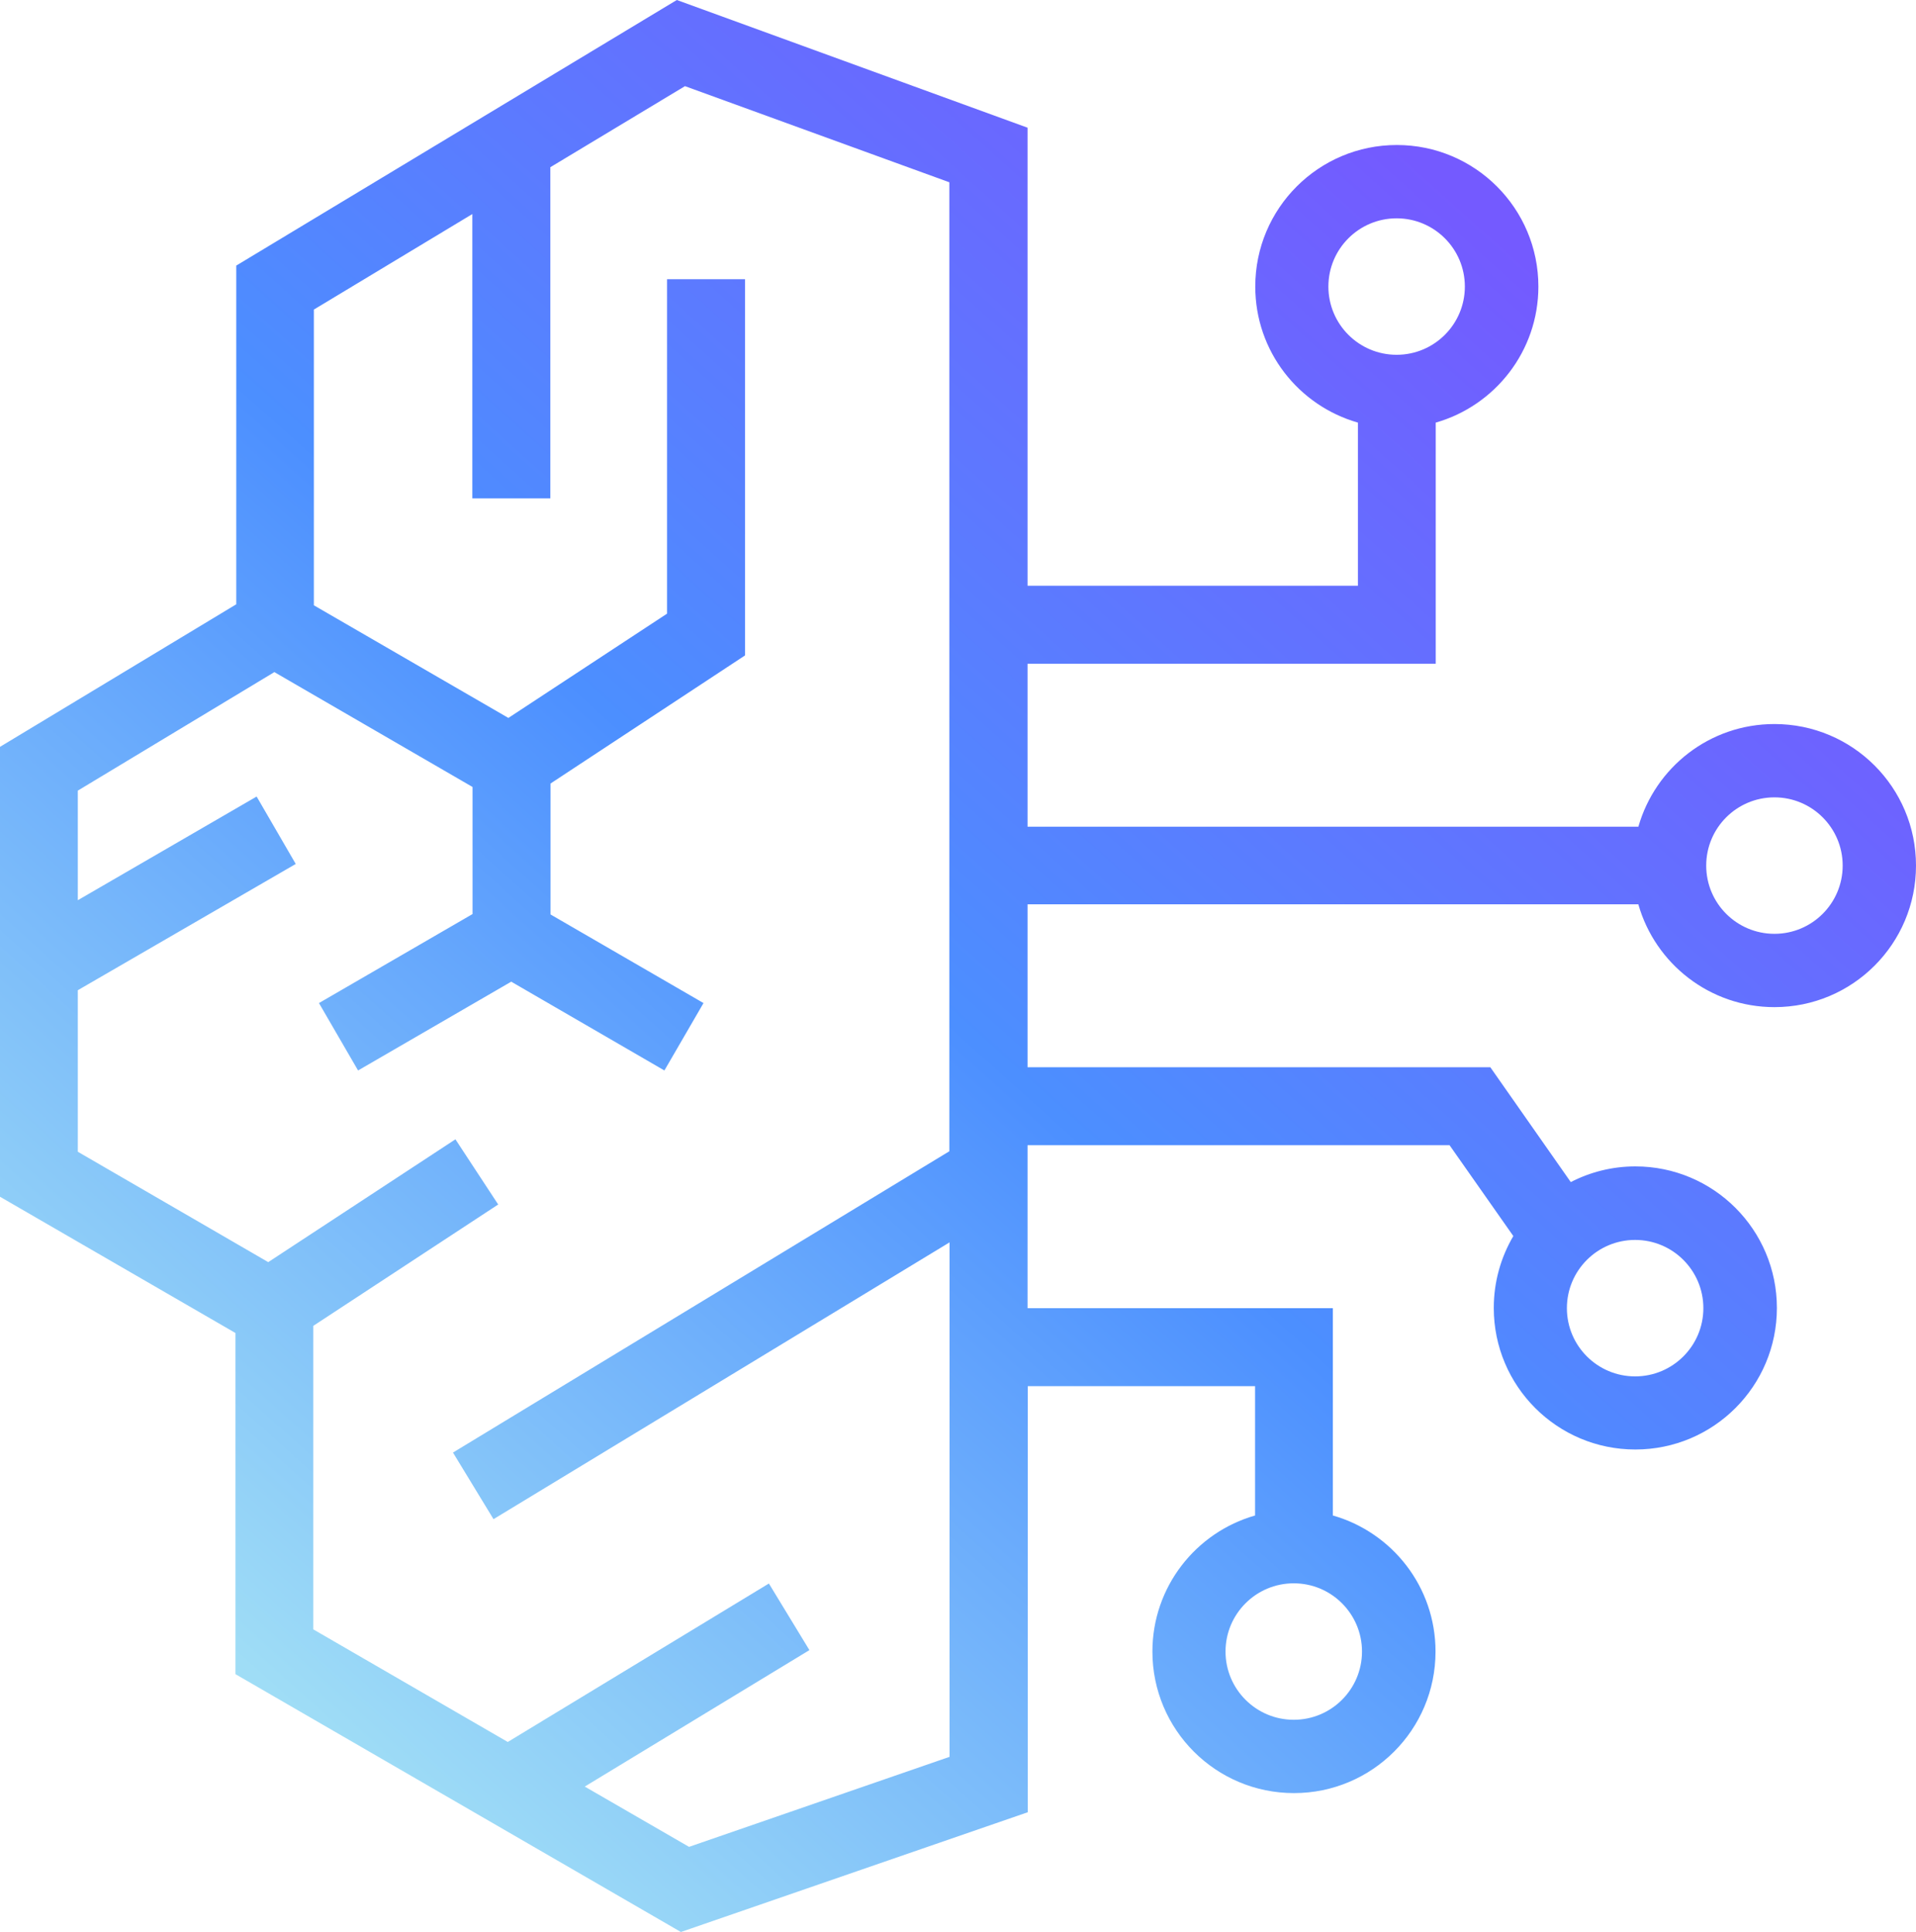 <?xml version="1.0" encoding="utf-8"?>
<!-- Generator: Adobe Illustrator 26.1.0, SVG Export Plug-In . SVG Version: 6.00 Build 0)  -->
<svg version="1.1" id="Слой_1" xmlns="http://www.w3.org/2000/svg" xmlns:xlink="http://www.w3.org/1999/xlink" x="0px" y="0px"
	 viewBox="0 0 94.07 94.87" style="enable-background:new 0 0 94.07 94.87;" xml:space="preserve">
<style type="text/css">
	.st0{fill:url(#SVGID_1_);}
</style>
<linearGradient id="SVGID_1_" gradientUnits="userSpaceOnUse" x1="11.935" y1="81.731" x2="74.372" y2="12.159">
	<stop  offset="0" style="stop-color:#9FDDF6"/>
	<stop  offset="0.5" style="stop-color:#4C8FFF"/>
	<stop  offset="1" style="stop-color:#745AFF"/>
</linearGradient>
<path class="st0" d="M80.44,44.41c0.83,2.91,3.51,5.04,6.68,5.04c3.84,0,6.95-3.11,6.95-6.95s-3.11-6.95-6.95-6.95
	c-3.18,0-5.85,2.13-6.68,5.04H50.45v-8h16.21h3.83v-3.83v-8.01c2.91-0.83,5.04-3.51,5.04-6.68c0-3.84-3.11-6.95-6.95-6.95
	c-3.84,0-6.95,3.11-6.95,6.95c0,3.18,2.13,5.85,5.04,6.68v8.01H50.45V6.27L33.23,0L11.6,13.04v16.63L0,36.67v22.09l11.56,6.69v16.75
	l21.87,12.66l17.03-5.88V68.06h11.16v6.35c-2.91,0.83-5.04,3.51-5.04,6.68c0,3.84,3.11,6.95,6.95,6.95c3.84,0,6.95-3.11,6.95-6.95
	c0-3.18-2.13-5.85-5.04-6.68v-6.35v-3.83h-3.83H50.45v-8h20.72l3.13,4.46c-0.61,1.04-0.96,2.24-0.96,3.53
	c0,3.84,3.11,6.95,6.95,6.95c3.84,0,6.95-3.11,6.95-6.95s-3.11-6.95-6.95-6.95c-1.14,0-2.22,0.28-3.17,0.77l-3.95-5.64H50.45v-8
	H80.44z M87.12,39.15c1.85,0,3.35,1.5,3.35,3.35s-1.5,3.35-3.35,3.35c-1.85,0-3.35-1.5-3.35-3.35S85.27,39.15,87.12,39.15z
	 M65.22,14.07c0-1.85,1.5-3.35,3.35-3.35c1.85,0,3.35,1.5,3.35,3.35s-1.5,3.35-3.35,3.35C66.72,17.42,65.22,15.92,65.22,14.07z
	 M66.87,81.09c0,1.85-1.5,3.35-3.35,3.35c-1.85,0-3.35-1.5-3.35-3.35c0-1.85,1.5-3.35,3.35-3.35
	C65.37,77.74,66.87,79.24,66.87,81.09z M83.63,64.23c0,1.85-1.5,3.35-3.35,3.35c-1.85,0-3.35-1.5-3.35-3.35
	c0-1.85,1.5-3.35,3.35-3.35C82.13,60.88,83.63,62.38,83.63,64.23z M46.62,56.52l-24.38,14.8l1.99,3.27L46.62,61v25.26l-12.79,4.42
	l-5.12-2.96l11.03-6.7l-1.99-3.27l-12.82,7.78L15.38,80V65.1l9.08-5.96l-2.1-3.2l-9.19,6.03l-9.35-5.42v-7.93l10.7-6.2l-1.92-3.31
	l-8.78,5.09v-5.38l9.65-5.82l9.73,5.64v6.24l-7.54,4.37l1.92,3.31l7.52-4.36l7.52,4.36l1.92-3.31l-7.51-4.35v-6.43l9.55-6.29V13.71
	h-3.83v16.42l-7.79,5.12l-9.55-5.53V15.2l7.78-4.69v13.96h3.83V8.21l6.61-3.98l12.98,4.72V56.52z"/>
</svg>

